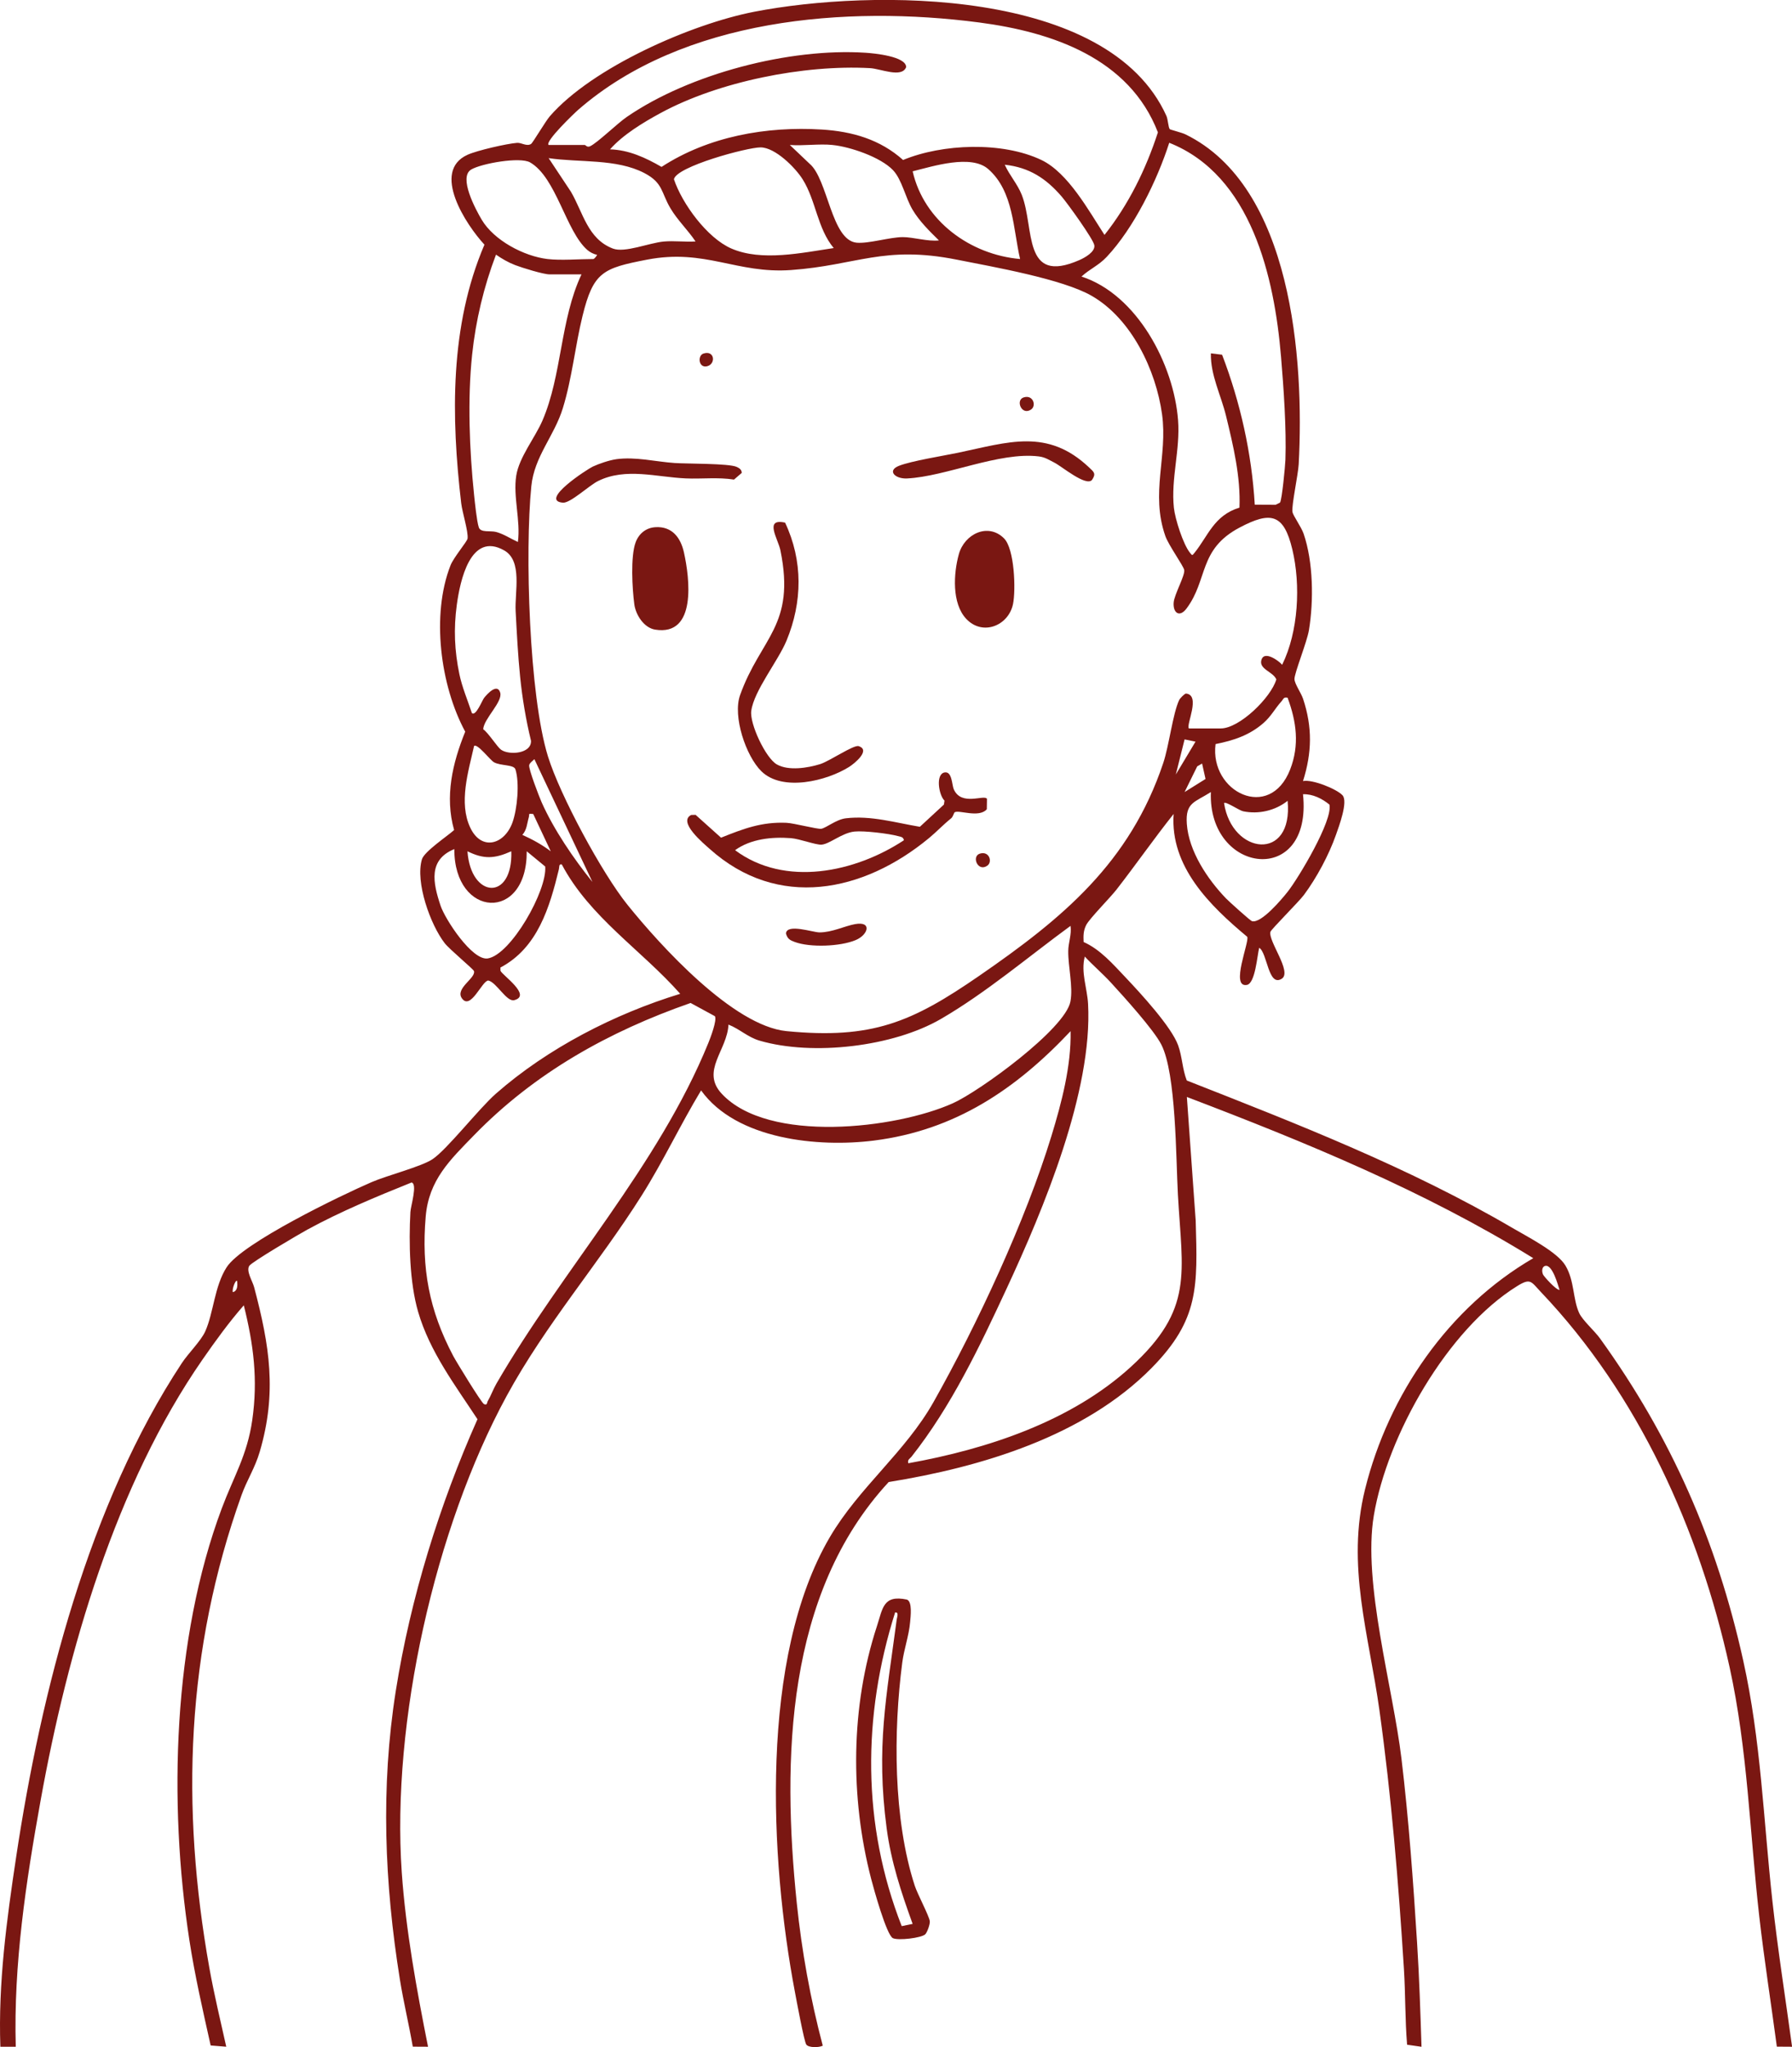 <svg xmlns="http://www.w3.org/2000/svg" id="Calque_1" data-name="Calque 1" width="890.58" height="1017.1" viewBox="0 0 890.58 1017.1"><path d="M581.31,64.16c.31.31,5.98,1.7,7.78,2.57,53.09,25.88,59.11,111.84,56.33,163.91-.28,5.19-3.6,20.5-3.11,23.71.27,1.78,4.38,7.41,5.55,10.81,4.83,14.05,5.05,33.41,2.65,47.94-.98,5.93-7.26,21.37-7.19,24.32.05,2.31,3.31,6.87,4.27,9.76,4.69,14.12,4.44,26.72-.02,40.89,4.63-.96,16.74,3.92,19.63,7.07,2.87,3.13-1.81,15.51-3.26,19.65-3.5,9.96-9.62,21.39-15.92,29.86-2.53,3.4-16.32,17.13-16.64,18.32-1.24,4.54,10.9,19.92,5.64,23.3-6.77,4.35-7.17-12.96-11.23-15.36-.99,3.73-1.93,17.72-6.14,18.45-8.38,1.47,1.41-21.53.19-23.91-18.52-15.45-38.37-34.8-36.58-61.03-9.67,12.14-18.74,25.17-28.37,37.55-3.23,4.15-13.44,14.41-15.07,17.62-1.45,2.85-1.43,5.36-1.29,8.45,8.27,3.67,14.64,11.04,20.8,17.54,7.26,7.66,22.82,24.5,26.17,33.78,2.05,5.68,2.09,11.88,4.31,17.49,55.22,21.7,110.75,43.31,162.04,73.37,7.25,4.25,22.08,11.79,26.13,18.56,4.57,7.66,3.62,16.69,6.86,23.66,1.65,3.55,7.68,8.88,10.33,12.56,35.45,49.17,57.97,100.53,71.14,159.91,8.89,40.08,10.05,79,14.52,119.53,2.67,24.2,6.5,48.37,9.79,72.48l-7.57-.05c-2.88-21.57-6.28-43.17-8.75-64.81-4.72-41.42-5.76-82.85-14.73-123.68-14.99-68.28-45.3-135.47-93.72-186.37-4.97-5.22-5.1-7.2-11.8-3.05-34.77,21.54-64.6,74.16-71.29,113.98-5.63,33.5,9.47,85.34,13.73,120.82,3.62,30.15,5.84,61.11,7.76,91.42,1.09,17.21,1.65,34.53,2.2,51.76l-7.16-1.03c-1.04-12.49-.79-25.16-1.58-37.66-2.69-42.91-6.24-85.89-12.16-128.43-5.27-37.89-16.59-71.92-7.14-109.95,11.69-47.04,41.55-90.33,83.59-114.74-54.02-33.38-112.95-57.53-172.16-80.1l4.39,61.53c.89,32.55,1.83,49-21.85,73.06-33.47,34-84.71,49.3-130.73,56.73-51.23,55.4-53.02,137.83-45.69,209.06,2.46,23.87,6.79,47.83,12.93,70.99-1.88.98-6.97,1.07-8.18-.54-1.08-1.43-4.92-22.24-5.63-25.98-12.56-66.11-17.71-166.42,17.31-226.13,14.5-24.73,37.48-42.21,51.58-67.21,21.63-38.35,45.74-90.15,58.57-132.15,5.05-16.53,9.86-34.76,9.51-52.06-27.2,28.88-57.34,49.24-97.67,54.35-27.69,3.51-68.41-.45-85.96-24.91-10.35,17.13-18.82,35.25-29.52,52.2-21.39,33.88-47.76,64.03-67.12,99.63-35.72,65.67-57.3,162.18-52.12,236.67,2,28.78,7.43,58.42,13.06,86.65l-7.58-.04c-1.93-11.16-4.61-22.17-6.41-33.37-7.65-47.78-9.62-95.42-2.04-143.36,7.26-45.99,21.74-92.63,40.6-135.01-11.11-16.93-23.7-33.51-29.48-53.3-4.27-14.62-4.68-34.41-3.85-49.64.16-3.02,3.64-14.06.56-14.68-17.53,7.05-35.16,14.36-51.77,23.41-3.91,2.13-27.69,16.1-28.88,18.01-1.65,2.64,1.61,7.5,2.44,10.65,7.65,28.89,11.43,52.24,2.77,81.72-2.37,8.08-6.39,14.11-9.03,21.49-27.58,77.03-30.33,154.78-15.98,235.09,2.34,13.1,5.49,26.06,8.37,39.02l-7.75-.62c-3.88-17.37-7.89-34.79-10.59-52.41-10.46-68.2-8.19-149.55,16.15-214.54,5.9-15.76,12.61-26.32,15.11-43.75,2.88-20.12.67-37.52-4.2-57.04-7.27,8.26-14.13,17.74-20.49,26.9-43.23,62.29-67.12,144.86-80.51,219.2-7.25,40.24-13.48,81.26-12.33,122.27H.18c-1.11-31.62,3.13-62.94,7.82-94.1,12.39-82.44,36.28-175.75,82.41-245.64,3.12-4.73,9.48-10.99,11.58-15.67,4.17-9.28,4.56-22.41,10.64-31.87,7.79-12.13,57.18-35.89,72.11-42.33,7.65-3.3,24.54-7.64,30.11-11.3,7.27-4.77,23.07-25.15,31.64-32.66,25.72-22.57,58.98-39.61,91.56-49.58-19.23-21.76-44.95-38-58.86-64.28-1.56-.32-1.15,1.23-1.42,2.35-4.61,18.94-10.53,39.07-29.07,48.88l.02,1.58c.74,2.13,15.79,12.29,6.84,14.63-3.8,1-8.8-8.88-12.88-9.76-3.11,0-8.75,15.03-13.13,8.84-3.5-4.94,7.05-10.06,6-13.54-.29-.96-12.17-10.79-14.55-13.86-7.13-9.2-14.68-30.32-11.32-41.64,1.16-3.91,12.7-11.57,16-14.56-4.71-16.68-.81-33.24,5.52-48.88-12.41-22.95-16.93-58.03-7.33-82.58,1.58-4.04,8.3-11.87,8.5-13.38.45-3.34-2.65-13.12-3.16-17.52-5.02-42.91-5.73-88.16,11.55-128.49-8.99-9.68-26.69-36.4-8.4-44.66,4.78-2.16,19.37-5.51,24.61-5.92,2.24-.17,4.77,1.94,7,.52.74-.47,7.28-11.45,9.24-13.69,21.11-24.33,70.38-45.91,101.69-51.98,58.11-11.27,175.92-12.13,204.79,51.77.77,1.7.94,5.81,1.65,6.53ZM272.65,72.03h17.98c.38,0,1.11,1.37,2.67.62,3.78-1.83,13.43-11.28,18.24-14.58,31.2-21.42,80.8-34.33,118.64-31.86,4.18.27,20.12,1.77,20.16,7.13-2.14,5.58-12.71.79-17.99.51-32.8-1.78-75.25,6.65-104.15,22.36-8.62,4.69-18.6,10.71-25.04,18,9.27.23,17.81,4.2,25.61,8.72,23.26-15.14,52.08-20.27,79.61-18.57,15.14.93,29,4.9,40.43,15.13,19.56-8.11,49.33-9.24,68.7-.02,13.29,6.32,23.57,25.24,31.4,37.25,11.98-15.08,20.6-32.68,26.54-50.96-14.24-36.87-52.62-49.85-88.81-54.59-65.97-8.65-147.12-2.08-199.31,43.41-1.81,1.58-16.63,15.72-14.68,17.47ZM623.58,250.76l10.36.05,2.2-1.1c.99-1.46,2.57-18.23,2.68-21.3.53-15.45-.87-35.62-2.18-51.2-3.31-39.51-14.71-90.07-55.56-106.27-5.96,18.64-17.57,42.34-31.06,56.68-4.05,4.31-8.4,5.99-12.54,9.78,27.64,8.98,45.87,43.66,47.99,71.36,1.13,14.73-3.61,29.08-2.08,43.5.58,5.51,4.61,18.27,8.06,22.46,1.1,1.34,1.04,1.36,2.14,0,6.87-8.47,9.67-18.62,22.4-22.51.6-15.41-3.05-30.64-6.66-45.51-2.52-10.38-7.8-20.39-7.55-31.14l5.57.68c9.11,23.82,14.73,48.99,16.24,74.53ZM413.78,72.03c-6.73-.68-14.4.5-21.25,0l9.78,9.29c9.14,7.6,10.79,38.06,23.4,39.26,5.91.56,16.48-2.75,22.94-2.77,5.15-.02,12.51,2.28,17.98,1.64-4.73-4.65-9.68-9.49-13.1-15.24-3.63-6.09-5.28-15.01-9.74-19.68-6.18-6.48-21.29-11.61-30.01-12.49ZM414.33,123.24c-8.17-9.82-8.77-23.52-15.43-34.14-3.69-5.88-13.68-15.86-20.94-15.87-6.62,0-41.83,9.49-43.03,15.84,4.11,12.22,16.53,29.17,28.52,34.4,15.1,6.58,35.18,2.1,50.89-.22ZM345.67,119.97c-3.8-5.68-8.93-10.53-12.44-16.42-4.75-7.97-3.6-12.64-12.97-17.55-13.9-7.27-32.4-5.15-47.6-7.43l11.08,16.7c6.07,10.4,8.3,23.4,20.82,28.22,5.94,2.29,18.11-2.84,25.33-3.49,5.12-.46,10.62.3,15.79-.03ZM272.1,128.7c6.63.79,15.88,0,22.89,0,.19,0,1.93-1.73,1.63-2.16-1.62-.23-3.54-1.31-4.74-2.36-10.66-9.3-15.41-35.99-28.44-43.49-5.03-2.89-24.2.54-29.27,3.54-6.43,3.8,2.19,19.8,5.2,24.89,6.09,10.31,20.98,18.18,32.73,19.58ZM506.96,128.69c-3.51-15-3.21-33.61-15.81-44.67-8.53-7.49-27.42-1.43-37.58,1.1,5.59,24.68,28.63,41.42,53.39,43.57ZM499.34,81.84c2.34,5.27,6.3,9.53,8.45,14.97,6.52,16.52.14,44.9,28.6,32.43,2.7-1.18,7.95-4.07,7.47-7.36-.44-3.02-13.4-20.93-16.22-24.21-7.77-9.03-16.13-14.51-28.3-15.83ZM590.88,361.92h15.8c9.34,0,24.96-15.31,27.63-24.36-1.64-3.92-8.94-5.07-7.37-9.85,1.49-4.53,8.58.57,10.26,2.58,8.1-16.45,9.29-39.65,5.05-57.34-4.22-17.64-10.62-19.11-26.32-10.77-20.43,10.85-15.5,25.89-26.28,40.19-3.47,4.6-6.75,2.13-6.37-2.98.29-4.01,5.79-13.61,5.24-16.22-.45-2.15-7.78-12.28-9.38-16.86-7.48-21.35,1.26-39.56-1.63-60.49-3.04-21.99-15.2-47.43-34.92-58.81-14.57-8.41-49.18-14.44-67.02-17.99-36.48-7.25-49.6,2.78-82.45,5.15-27.03,1.95-42.66-10.76-71.63-5.15-21.8,4.22-26.62,6.06-31.99,27.96-3.69,15.06-5.21,30.96-9.78,45.81-4.29,13.95-14.18,23.91-15.67,38.83-3.22,32.2-1.16,103.79,8.28,134.23,6,19.34,26.82,57.97,39.57,73.77,16.36,20.28,52.5,60.11,78.99,62.69,42.52,4.13,62.28-4.4,95.7-27.44,41.49-28.6,74.87-56.13,91.51-105.75,2.89-8.62,4.77-24.69,7.92-31.31.41-.86,2.59-3.1,3.37-3.23,7.58.72-.13,15.74,1.47,17.34ZM288.99,136.33h-15.8c-3.13,0-13.72-3.29-17.18-4.62s-6.52-3.12-9.51-5.19c-6.06,15.91-10.08,32.74-11.87,49.72-2.33,22.17-1.34,47.35.97,69.6.39,3.73,1.35,13.2,2.35,16.18.93,2.78,5.76,1.52,8.61,2.29,3.85,1.04,7.24,3.35,10.82,4.97,1.42-10.74-2.47-22.51-.82-32.98,1.44-9.12,9.38-18.91,13.01-27.31,9.77-22.65,8.78-50.14,19.42-72.67ZM249,372.49c3.99,2.85,15.14,2.03,14.9-4.42-2.53-10.37-4.33-21.14-5.41-31.76s-1.65-21.91-2.23-32.64c-.52-9.55,3.55-25.01-5.73-30.23-16.71-9.41-21.88,15.06-23.51,27.06s-1.13,22.84,1.27,34.41c1.35,6.53,4.15,13.08,6.23,19.39,1.94,1.77,5.12-6.36,6.06-7.55,1.52-1.94,6.54-7.46,8-2.65,1.39,4.59-8.08,12.88-8.45,18.22,2.67,1.89,6.96,8.81,8.88,10.18ZM639.91,346.67c-2.06-.5-2.1.76-3.07,1.82-3.17,3.47-5.01,7.31-8.9,10.72-7,6.13-14.86,8.68-23.84,10.49-3.04,23.85,26.99,38.63,37.09,12.57,4.69-12.1,3.13-23.7-1.29-35.6ZM594.15,368.48l-5.44-1.11-4.36,17.44,9.8-16.34ZM235.6,370.65c-2.82,12.6-7.74,28.23-1.89,40.57,5.57,11.76,16.95,8.4,20.93-2.46,2.44-6.66,3.65-19.83,1.51-26.52-.78-2.44-7.31-1.66-10.65-3.51-1.92-1.06-8.3-9.52-9.89-8.08ZM294.43,438.21l-28.86-61.03c-.83.91-2.25,1.74-2.57,2.94-.45,1.73,4.95,15.74,6.18,18.5,6.04,13.57,15.99,28.16,25.25,39.58ZM597.41,379.36l-2.43,1.41-6.27,12.76,10.41-6.5-1.71-7.66ZM647.56,394.62c4.84,46.34-47.36,39.84-45.79-1.09-8.07,5.17-12.7,5.1-11.95,15.79.95,13.61,10.31,27.56,19.54,37.12,1.34,1.39,12,11.01,12.82,11.24,4.59,1.29,14.85-10.94,17.73-14.58,5.47-6.93,22.6-35.55,20.78-43.35-3.66-2.96-8.25-5.31-13.12-5.13ZM608.32,398.99c3.88,25.76,34.48,29.42,31.59-1.1-6.12,4.85-14.36,6.79-22.08,5.2-1.97-.4-8.61-5.01-9.5-4.11ZM265,404.43c-2.85-.32-1.73.03-2.19,1.6-.89,3-.92,6.25-3.22,8.77,5.08,2.29,9.67,4.81,14.13,8.17l-8.72-18.53ZM225.78,421.87c-13.07,5.33-10.6,16.82-6.84,28.09,2.28,6.84,15.79,27.49,23.5,26.23,11.47-1.89,29.5-33.64,28.52-45.66l-9.19-7.57c.22,35.36-36.13,33.21-35.98-1.08ZM254.11,422.96c-8.3,3.68-13.55,4.06-21.79,0,1.63,23.55,22.6,24.87,21.79,0ZM362.03,509.06c-.56,12.76-13.92,23.04-3.33,34.38,23.17,24.82,86.52,17.43,114.87,4.7,13.25-5.95,55.87-36.9,58.41-50.57,1.38-7.44-1.17-17.21-1.09-25.07.04-4.2,1.76-8.2,1.13-12.48-20.96,15.33-41.9,33.16-64.38,46.23-23.77,13.82-63.72,18.51-90.17,10.79-5.82-1.7-10-5.86-15.44-7.97ZM451.39,727.02c39.07-7.02,80.89-20.73,110.64-47.92,31.45-28.75,25.53-46.39,23.36-85.54-1-18-.82-60.09-8.25-74.58-3.84-7.48-18.62-23.76-24.93-30.65-4.15-4.53-8.9-8.56-13.1-13.06-2.04,7.75,1.21,15.77,1.63,23.44,2.36,43.42-22.2,102.23-40.47,141.51-13.51,29.07-27.5,58.49-47.26,83.52-.87,1.1-2.11,1.4-1.62,3.28ZM355.29,504.89l-12.08-6.57c-40.71,14.2-77.47,34.71-107.65,65.74-11.95,12.28-22.44,22.23-23.99,40.31-2.2,25.74,1.69,46.62,13.64,69.27,1.58,2.99,14.02,23.32,15.29,23.95,1.71.84,1.49-.76,1.86-1.38,1.58-2.67,2.72-5.94,4.34-8.74,32.73-56.56,80.5-108.3,105.34-169.3,1.01-2.49,4.4-11.32,3.25-13.27ZM775.06,640.91c-.79-2.46-3.51-12.68-7.07-11.97-1.68.34-1.9,2.67-1.11,4.35.44.93,6.29,7.55,8.18,7.62ZM115.72,642.01c2.46-.66,2.32-3.41,2.16-5.44-.63-1.35-2.71,3.93-2.16,5.44Z" style="fill: #7a1712;"></path><path d="M459.83,961.06c-2,1.84-13.44,3.18-16.09,1.91-3.16-1.52-9.56-24.69-10.81-29.51-10.5-40.5-10.21-85.57,2.89-125.54,2.89-8.8,3.02-15.65,14.85-13.18,2.87.94,1.85,8.59,1.64,11.15-.54,6.54-3.05,13.57-3.9,20.07-4.47,34.2-4.53,77.91,6.18,110.89,1.38,4.25,7.1,14.92,7.49,17.66.21,1.49-1.32,5.68-2.27,6.55ZM453.56,955.88c-5.67-15.6-10.74-30.95-12.92-47.55-5.32-40.5-.12-64.97,5-103.68.16-1.18,1.21-3.76-.79-3.51-16.27,51.38-16.52,105.41,3.28,155.85l5.43-1.11Z" style="fill: #7a1712;"></path><path d="M490.5,396.91l-.08,5.16c-3.89,4.47-13.83.21-15.94,1.49-.45.27-.79,2.22-1.81,3.04-4.06,3.28-7.2,6.68-10.97,9.79-32.63,26.99-75.1,35.73-108.93,5.45-3.16-2.82-16.09-13.49-9.27-16.93l2.19-.06,12.65,11.35c11.13-4.45,20.21-7.94,32.54-7.39,3.73.17,15.43,3.28,17.28,2.96,2.46-.42,7.4-4.61,12.12-5.19,12.46-1.52,24.77,2.19,36.87,4.21l11.96-11.05.28-1.94c-2.87-2.79-4.56-13.25.09-14.02,3.72-.62,3.57,6.24,4.52,8.37,3.79,8.59,15.19,2.43,16.5,4.75ZM449.2,417.49c-.21-1.69-1.57-1.71-2.83-2.06-4.65-1.29-16.96-2.76-21.7-2.28-6.23.63-12.39,6.25-16.41,6.51-2.88.18-10.9-2.9-15.2-3.23-9.39-.72-19.94.34-27.75,5.98,24.84,18.49,59.68,11.02,83.89-4.92Z" style="fill: #7a1712;"></path><path d="M390.17,259.67c8.93,18.92,8.66,39.45.71,58.64-4.18,10.09-16.14,24.81-17.52,34.88-.87,6.36,7.13,23.46,12.73,26.62,5.82,3.29,15.28,1.76,21.47-.15,4.66-1.44,16.7-9.73,19.17-8.94,6.16,1.97-2.1,8.65-4.73,10.31-11.09,6.98-33.15,12.47-43.63,2.15-7.7-7.58-14.32-27.29-10.57-37.81,10.22-28.65,27.72-34.36,20.05-71.94-1.17-5.72-8.29-16.12,2.32-13.76Z" style="fill: #7a1712;"></path><path d="M325.79,261.92c8.38-.45,12.52,5.38,14.12,12.58,2.81,12.63,6.52,41.72-14.35,38.32-5.53-.9-9.61-7.3-10.32-12.56-1.03-7.69-1.95-23.75.64-30.77,1.61-4.38,5.21-7.31,9.91-7.56Z" style="fill: #7a1712;"></path><path d="M498.97,267.48c5.25,5.25,5.91,25.63,4.48,32.62-2.2,10.73-15.07,16.07-23.24,7.39-7.26-7.72-6.33-22.61-3.69-32.14,2.8-10.12,14.56-15.76,22.45-7.87Z" style="fill: #7a1712;"></path><path d="M542.65,238.52c-3.12,3.23-14.99-6.82-18.61-8.64-2.68-1.35-4.63-2.73-7.79-3.11-19.58-2.41-46.21,10.01-65.47,10.95-6.07.29-10.01-3.94-4.02-6.28,6.3-2.46,21.92-4.94,29.45-6.51,24.82-5.19,44.34-12.31,65.05,7.33,2.35,2.23,3.63,3.01,1.38,6.27Z" style="fill: #7a1712;"></path><path d="M306.17,228.16c9.77-1.33,19.48,1.23,29.15,1.89,6.13.41,26.93.16,30.78,1.92,1.28.58,2.53,1.37,2.52,3l-3.84,3.31c-7.94-1.26-16.02-.24-24.01-.59-14.52-.64-29.7-5.47-43.45,1.26-4.64,2.27-13.84,11.11-17.58,10.8-12.02-1.02,12.29-16.73,14.83-17.91,3.1-1.45,8.26-3.2,11.6-3.66Z" style="fill: #7a1712;"></path><path d="M424.95,459.15c8.54-1.57,6.58,5.32.28,7.94-7.64,3.19-22.59,3.79-30.33.9-2.35-.87-3.58-1.56-4.3-4.2.42-5.06,13.44-.53,16.65-.53,6.31,0,12.39-3.14,17.71-4.12Z" style="fill: #7a1712;"></path><path d="M486.92,424.14c4.71-1.51,6.44,4.08,3.76,5.96-4.73,3.32-7.95-4.62-3.76-5.96Z" style="fill: #7a1712;"></path><path d="M508.72,197.46c4.71-1.51,6.44,4.08,3.76,5.96-4.73,3.32-7.95-4.62-3.76-5.96Z" style="fill: #7a1712;"></path><path d="M349.6,175.66c5.59-1.81,6.24,5.17,1.88,6.29s-4.92-5.31-1.88-6.29Z" style="fill: #7a1712;"></path></svg>